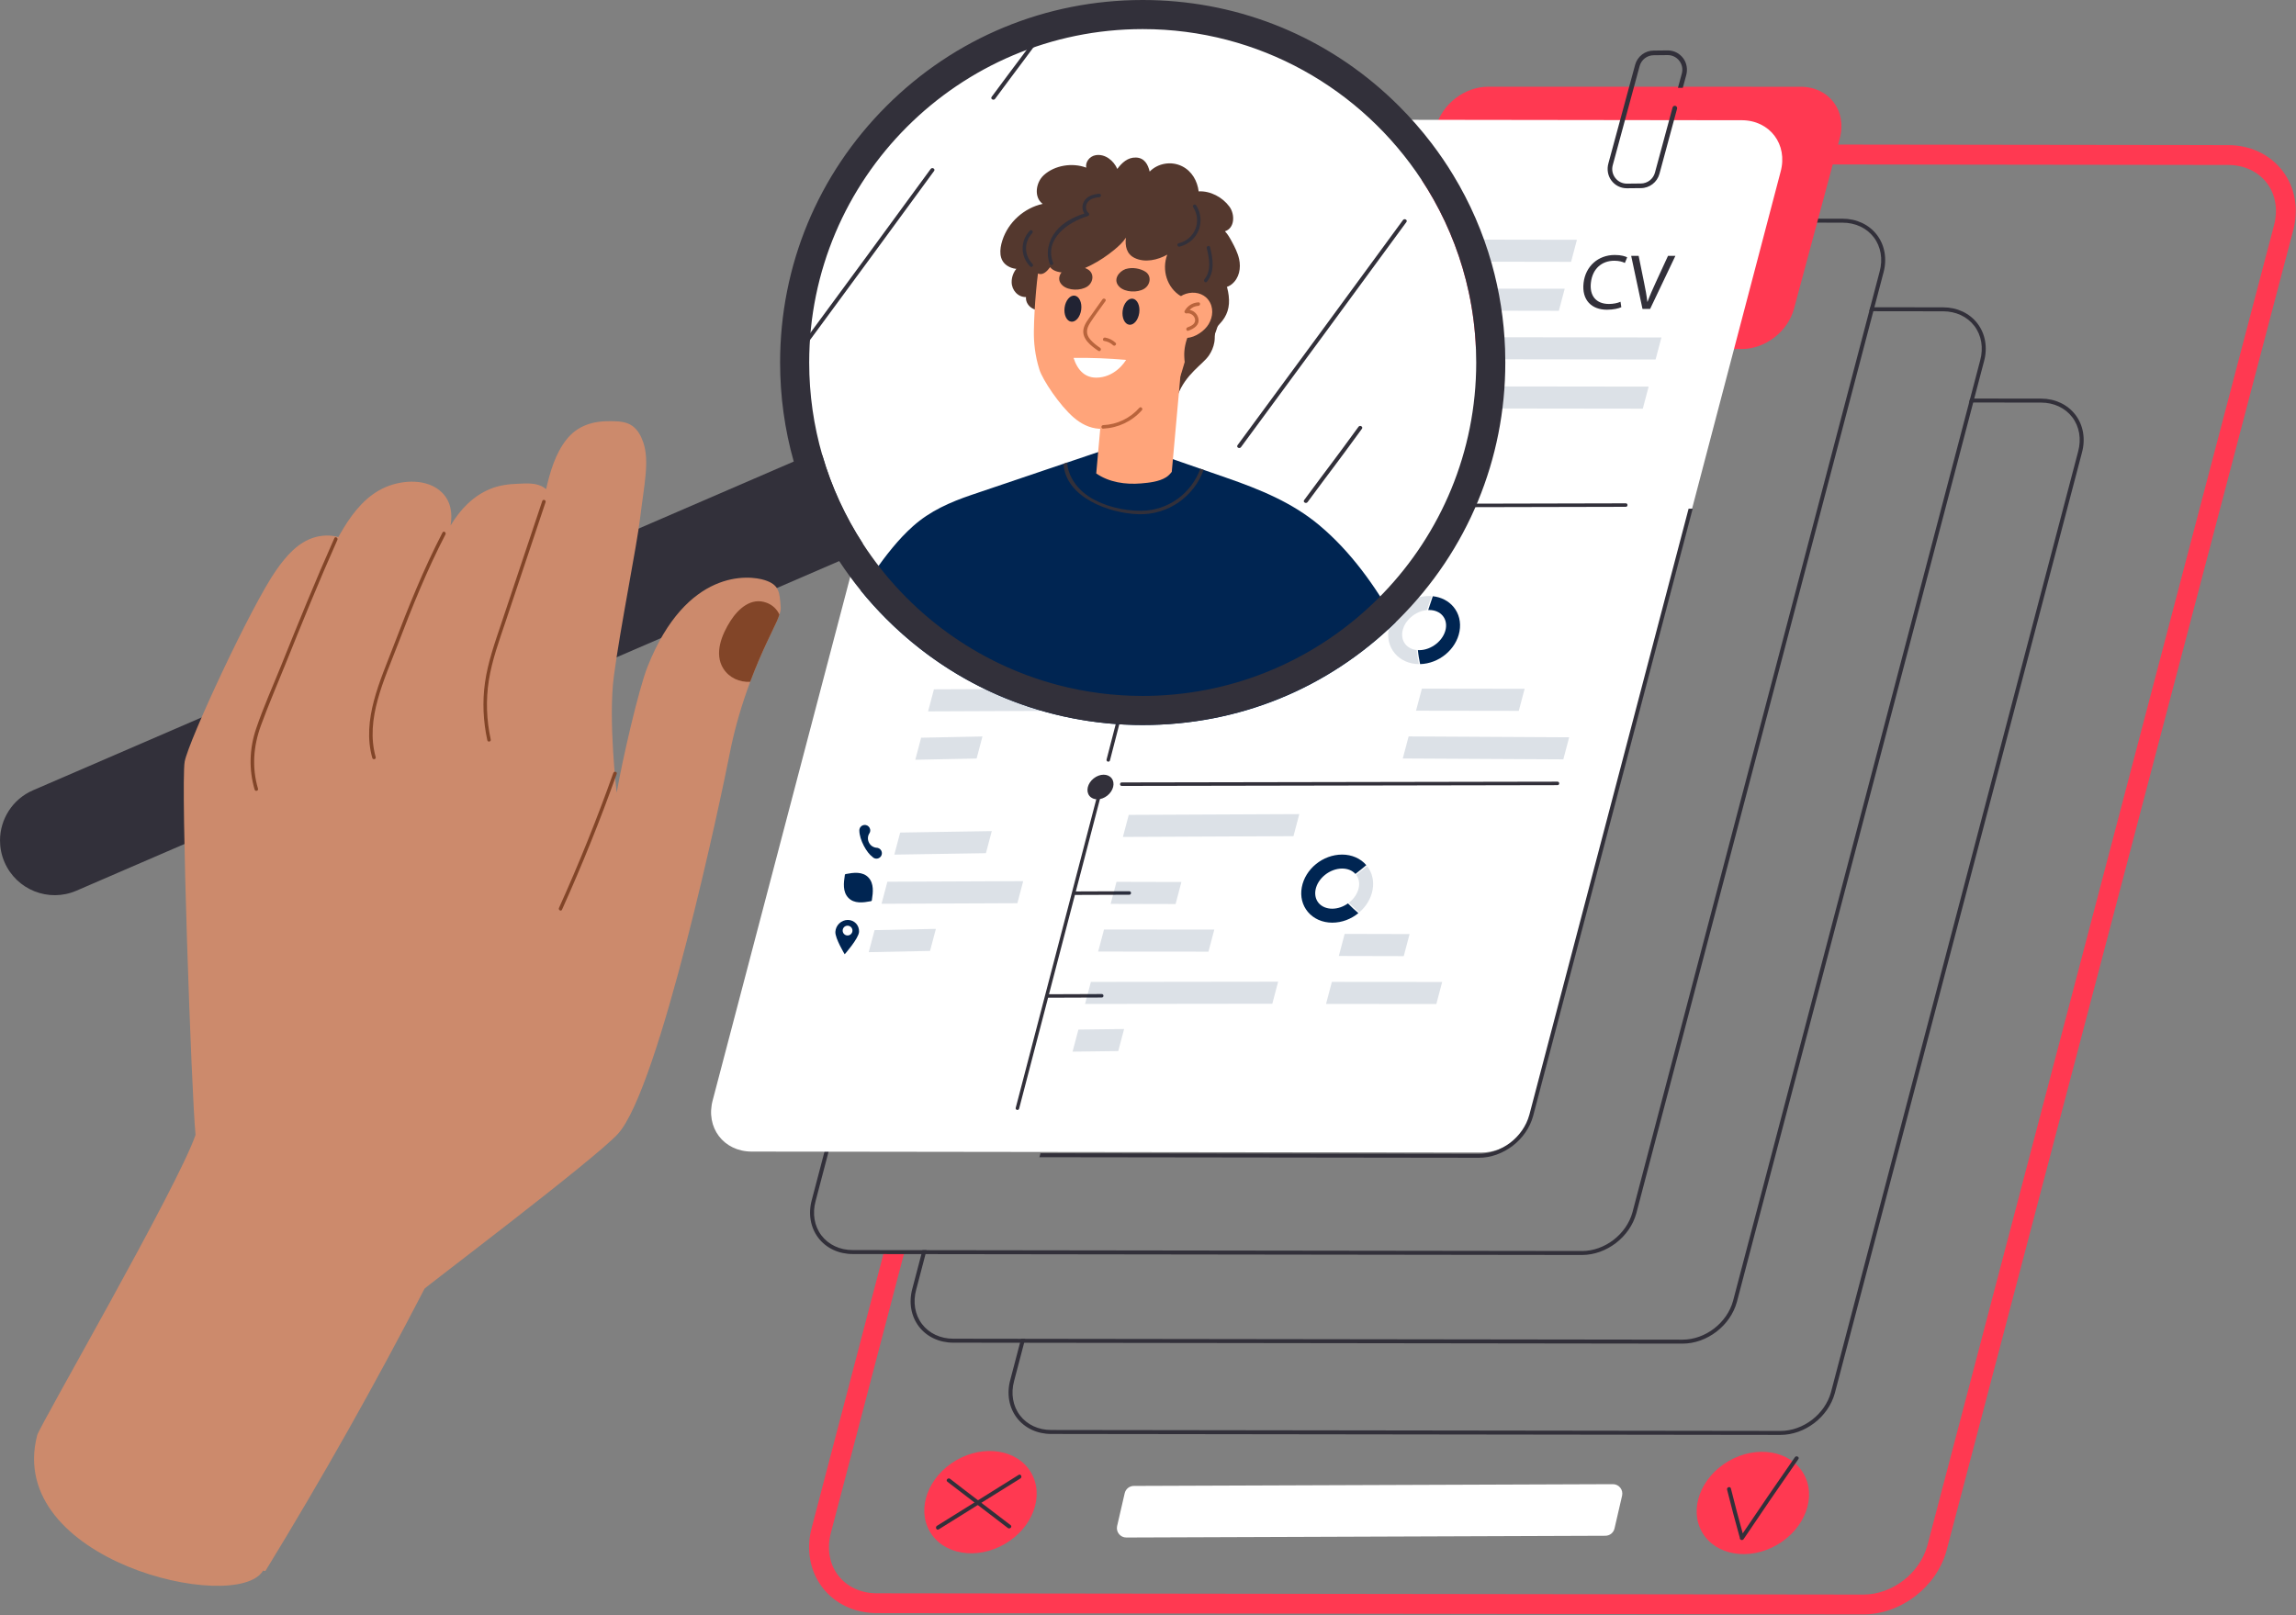 <?xml version="1.0" encoding="UTF-8"?> <svg xmlns="http://www.w3.org/2000/svg" width="1735" height="1221" viewBox="0 0 1735 1221" fill="none"><rect x="0" y="0" width="1735" height="1221" fill="#808080" stroke="none"/><g clip-path="url(#clip0_145_478)"><path d="M865.1 530.19C1009.06 530.19 1125.77 413.484 1125.77 269.52C1125.77 125.556 1009.06 8.85 865.1 8.85C721.136 8.85 604.43 125.556 604.43 269.52C604.43 413.484 721.136 530.19 865.1 530.19Z" fill="white"></path><path d="M1724.83 129.16C1715.39 116.79 1700.42 109.69 1683.77 109.69L1073.06 108.89C1074.08 110.49 1075.02 112.09 1075.91 113.63C1077.85 116.98 1079.61 120.43 1081.31 123.91L1683.77 124.7C1695.72 124.7 1706.34 129.65 1712.92 138.27C1719.58 146.99 1721.55 158.73 1718.31 170.57L1707.97 209.91L1456.44 1168.19C1450.65 1189.35 1429.86 1205.3 1408.1 1205.3L736.96 1204.42L662.48 1204.33C650.54 1204.33 639.91 1199.38 633.33 1190.76C626.67 1182.03 624.69 1170.28 627.92 1158.45L683.22 947.25C678.06 947.44 672.91 947.49 667.79 946.97L613.43 1154.57C608.98 1170.88 611.89 1187.38 621.4 1199.86C630.84 1212.23 645.81 1219.33 662.46 1219.33L732.76 1219.42H736.95L1408.09 1220.3C1436.38 1220.3 1463.39 1199.6 1470.92 1172.07L1732.79 174.44C1737.26 158.13 1734.36 141.63 1724.83 129.16Z" fill="#FF3951"></path><path d="M1568.3 313.52C1562.38 305.76 1552.92 301.31 1542.35 301.31L1491.86 301.24H1488.77L1487.98 304.24H1491.08L1542.35 304.31C1551.98 304.31 1560.57 308.33 1565.92 315.34C1571.32 322.42 1572.94 331.91 1570.35 341.37L1563.29 368.24L1562.5 371.24L1383.6 1052.33C1379.03 1069.03 1362.61 1081.62 1345.42 1081.62L850.17 1080.97H847.07L794.33 1080.9C784.7 1080.9 776.11 1076.88 770.76 1069.87C765.35 1062.78 763.74 1053.29 766.33 1043.82L773.91 1014.97L774.7 1011.97H771.59L770.8 1014.97L763.43 1043.04C760.6 1053.41 762.4 1063.85 768.38 1071.69C774.3 1079.45 783.76 1083.9 794.33 1083.9L846.28 1083.97H849.38L1345.42 1084.62C1363.92 1084.62 1381.58 1071.08 1386.5 1053.11L1565.6 371.24L1566.39 368.24L1573.24 342.16C1576.08 331.79 1574.28 321.35 1568.3 313.52Z" fill="#32303A"></path><path d="M1494.3 244.52C1488.38 236.76 1478.92 232.31 1468.35 232.31L1416.39 232.24H1413.29L1412.5 235.24H1415.6L1468.35 235.31C1477.98 235.31 1486.57 239.33 1491.92 246.34C1497.32 253.42 1498.94 262.91 1496.35 272.37L1488.77 301.24L1487.98 304.24L1309.6 983.33C1305.03 1000.03 1288.61 1012.62 1271.42 1012.62L774.7 1011.97H771.59L720.33 1011.9C710.7 1011.9 702.11 1007.88 696.76 1000.87C691.35 993.78 689.74 984.29 692.33 974.82L699.38 947.97L700.17 944.97H697.07L696.28 947.97L689.43 974.04C686.6 984.41 688.4 994.85 694.38 1002.69C700.3 1010.45 709.76 1014.9 720.33 1014.9L770.8 1014.97H773.91L1271.42 1015.62C1289.92 1015.62 1307.58 1002.08 1312.5 984.11L1491.08 304.24L1491.86 301.24L1499.24 273.16C1502.08 262.79 1500.28 252.35 1494.3 244.52Z" fill="#32303A"></path><path d="M1418.3 177.52C1412.38 169.76 1402.92 165.31 1392.35 165.31L1102.06 164.93C1102.57 165.93 1103.07 166.93 1103.57 167.93L1392.35 168.31C1401.98 168.31 1410.57 172.33 1415.92 179.34C1421.32 186.42 1422.94 195.91 1420.35 205.37L1413.29 232.24L1412.5 235.24L1233.6 916.33C1229.03 933.03 1212.61 945.62 1195.42 945.62L700.17 944.97H697.07L644.33 944.9C634.7 944.9 626.11 940.88 620.76 933.87C615.35 926.78 613.74 917.29 616.33 907.82L723.91 498.26C723.01 497.73 722.12 497.19 721.24 496.64L613.44 907.04C610.61 917.41 612.41 927.85 618.39 935.69C624.31 943.45 633.77 947.9 644.34 947.9L696.29 947.97H699.39L1195.43 948.62C1213.93 948.62 1231.59 935.08 1236.51 917.11L1415.61 235.24L1416.4 232.24L1423.25 206.16C1426.09 195.79 1424.29 185.35 1418.31 177.52H1418.3Z" fill="#32303A"></path><path d="M1390.24 104.55L1355.64 233.43C1350.88 250.8 1333.89 263.83 1316.01 263.83L1137.33 263.79H1115.32C1114.73 249.23 1112.91 234.98 1109.95 221.16C1104.59 196.14 1095.51 172.5 1083.32 150.83C1080.48 145.77 1077.46 140.82 1074.28 135.99L1081.73 108.24L1085.03 95.94C1089.79 78.58 1106.78 65.54 1124.66 65.54L1360.79 65.59C1382.1 65.59 1395.91 83.86 1390.24 104.55Z" fill="#FF3951"></path><path d="M1316.07 90.89L1051.52 90.54C1055.13 96.63 1058.22 103.02 1061.81 109.12C1066.23 116.62 1070.94 123.91 1075.88 131.08C1085.61 145.21 1096.09 158.96 1103.85 174.32C1118.26 202.85 1123.72 234.92 1123.14 266.68C1122.17 319.84 1105.58 371.72 1076.33 416.07C1047.58 459.68 1006.99 495.73 959.29 517.32C934.42 528.58 907.03 536.62 879.69 538.31C862.79 539.36 845.78 537.75 829.18 534.56C812.42 531.34 796.29 526.02 780.05 520.88C764.4 515.93 748.77 510.65 733.97 503.49C719.57 496.52 706.96 487.9 696.07 476.13C685.22 464.4 676.02 451.11 663.86 440.65C657.76 435.4 651.2 430.52 646.06 424.27C645.94 424.12 645.82 423.96 645.7 423.81L538.61 831.5C532.95 852.19 546.76 870.46 568.06 870.46L1119.15 871.18C1137.03 871.18 1154.02 858.15 1158.78 840.79L1345.53 129.83C1351.2 109.14 1337.38 90.87 1316.08 90.87L1316.07 90.89Z" fill="white"></path><path d="M1110.55 181.11C1112.05 183.44 1113.21 186.02 1114.12 188.33C1115.35 191.43 1116.36 194.6 1117.22 197.8L1187.21 197.92L1191.62 181.25L1110.54 181.11H1110.55Z" fill="#002552" fill-opacity="0.14"></path><path d="M1122.25 218.15C1122.74 223.71 1123.65 229.25 1123.41 234.83L1177.97 234.93L1182.38 218.26L1122.25 218.16V218.15Z" fill="#002552" fill-opacity="0.14"></path><path d="M1126.62 254.9C1126.77 255.82 1126.91 256.75 1127.04 257.68C1127.67 262.3 1128.16 266.94 1128.5 271.58L1251.07 271.74L1255.48 255.07L1126.62 254.9Z" fill="#002552" fill-opacity="0.14"></path><path d="M1128.88 292.08C1128.66 295.87 1128.2 299.65 1127.31 303.34C1126.87 305.16 1126.36 306.96 1125.83 308.76L1241.4 308.91L1245.81 292.24L1128.89 292.09L1128.88 292.08Z" fill="#002552" fill-opacity="0.14"></path><path d="M715.42 483.87L711 500.55L780.21 499.46L784.62 482.79L715.42 483.87Z" fill="#002552" fill-opacity="0.14"></path><path d="M701.32 537.71L803.96 537.29L808.38 520.61L705.74 521.04L701.32 537.71Z" fill="#002552" fill-opacity="0.14"></path><path d="M691.65 574.29L737.99 573.35L742.4 556.68L696.07 557.62L691.65 574.29Z" fill="#002552" fill-opacity="0.14"></path><path d="M1265.6 79.96C1264.81 79.96 1264.11 80.49 1263.9 81.26L1250.57 130.53C1249.27 135.34 1244.88 138.7 1239.9 138.7L1229.36 138.81C1225.89 138.81 1222.69 137.23 1220.58 134.47C1218.47 131.71 1217.78 128.21 1218.69 124.86L1239.01 49.92C1240.31 45.11 1244.7 41.75 1249.68 41.75L1260.22 41.64C1263.69 41.64 1266.89 43.22 1269 45.98C1271.11 48.74 1271.8 52.24 1270.89 55.59L1267.96 66.41H1271.61L1274.2 56.85C1275.38 52.5 1274.68 47.79 1272.03 44.14C1269.25 40.31 1264.93 38.11 1260.22 38.11L1249.68 38.22C1243.11 38.22 1237.33 42.65 1235.61 48.98L1215.38 123.57C1214.2 127.92 1214.9 132.63 1217.55 136.28C1220.33 140.11 1224.65 142.31 1229.36 142.31L1239.9 142.2C1246.47 142.2 1252.25 137.77 1253.97 131.44L1267.3 82.17C1267.6 81.05 1266.76 79.95 1265.6 79.95V79.96Z" fill="#32303A"></path><path d="M1074.46 520.54L1070.04 537.21L1147.69 537.33L1152.1 520.65L1074.46 520.54Z" fill="#002552" fill-opacity="0.14"></path><path d="M1064.44 556.64L1060.02 573.32L1181.34 573.98L1185.75 557.31L1064.44 556.64Z" fill="#002552" fill-opacity="0.14"></path><path d="M1016.11 705.92L1011.69 722.6L1060.75 722.72L1065.17 706.04L1016.11 705.92Z" fill="#002552" fill-opacity="0.14"></path><path d="M1006.45 742.18L1002.04 758.85L1085.38 758.93L1089.8 742.25L1006.45 742.18Z" fill="#002552" fill-opacity="0.14"></path><path d="M852.95 615.95L848.53 632.62L977.42 632.04L981.83 615.36L852.95 615.95Z" fill="#002552" fill-opacity="0.14"></path><path d="M1070.55 491.32C1067.05 490.94 1064.09 489.47 1062.09 487.07C1059.92 484.46 1059.1 480.96 1059.78 477.2C1061.29 468.97 1069.54 461.94 1078.27 461.16C1079.41 457.63 1080.62 454.12 1081.81 450.6C1081.17 450.55 1080.53 450.52 1079.88 450.52C1065.33 450.52 1051.94 461.4 1049.4 475.3C1048.14 482.19 1049.77 488.77 1053.98 493.83C1058.26 498.97 1064.9 501.93 1072.21 501.98C1071.48 498.45 1070.85 494.91 1070.54 491.32H1070.55Z" fill="#002552" fill-opacity="0.14"></path><path d="M1098.31 458.68C1094.55 454.17 1088.97 451.34 1082.72 450.68C1081.54 454.16 1080.35 457.63 1079.22 461.12C1079.44 461.12 1079.67 461.09 1079.89 461.09C1084.2 461.09 1087.86 462.64 1090.21 465.45C1092.38 468.06 1093.2 471.56 1092.52 475.32C1090.92 484.06 1081.72 491.44 1072.42 491.44C1072.09 491.44 1071.77 491.41 1071.45 491.4C1071.76 494.96 1072.39 498.48 1073.11 501.98C1087.39 501.64 1100.4 490.89 1102.9 477.22C1104.16 470.33 1102.53 463.75 1098.32 458.69L1098.31 458.68Z" fill="#002552"></path><path d="M1026.82 670.74C1025.99 675.27 1023.11 679.42 1019.25 682.38C1019.82 682.93 1020.39 683.47 1020.93 684C1022.92 685.98 1025.03 687.83 1027.18 689.64C1032.3 685.23 1036 679.28 1037.21 672.64C1038.43 665.98 1036.94 659.61 1033.04 654.63C1030.36 656.91 1027.62 659.13 1024.81 661.25C1026.76 663.81 1027.49 667.16 1026.83 670.73L1026.82 670.74Z" fill="#002552" fill-opacity="0.14"></path><path d="M1026.3 690.06C1023.61 687.78 1021.08 685.38 1018.61 682.86C1015.13 685.34 1010.94 686.87 1006.72 686.87C1002.5 686.87 998.75 685.32 996.4 682.51C994.23 679.9 993.41 676.4 994.09 672.64C995.69 663.9 1004.89 656.52 1014.19 656.52C1018.34 656.52 1021.88 657.97 1024.23 660.58C1027.04 658.45 1029.78 656.23 1032.47 653.95C1028.15 648.87 1021.5 645.96 1014.19 645.96C999.64 645.96 986.25 656.84 983.71 670.74C982.45 677.63 984.08 684.21 988.29 689.27C992.61 694.45 999.32 697.42 1006.71 697.42C1014.1 697.42 1020.99 694.69 1026.48 690.22C1026.42 690.17 1026.35 690.11 1026.29 690.06H1026.3Z" fill="#002552"></path><path d="M836.771 601.381C841.393 597.699 842.824 591.807 839.968 588.222C837.112 584.637 831.05 584.715 826.428 588.397C821.806 592.079 820.374 597.97 823.23 601.556C826.086 605.141 832.148 605.063 836.771 601.381Z" fill="#32303A"></path><path d="M677.544 465.779C680.382 463.518 681.26 459.899 679.505 457.696C677.75 455.493 674.027 455.54 671.189 457.801C668.351 460.062 667.472 463.68 669.227 465.883C670.982 468.086 674.706 468.04 677.544 465.779Z" fill="#32303A"></path><path d="M810.14 463H687.28C685.58 463 685.58 465.64 687.28 465.64H810.14C811.84 465.64 811.84 463 810.14 463Z" fill="#32303A"></path><path d="M680.23 629.31L675.81 645.99L745.03 644.9L749.44 628.22L680.23 629.31Z" fill="#002552" fill-opacity="0.14"></path><path d="M666.14 683.15L768.78 682.72L773.19 666.05L670.56 666.48L666.14 683.15Z" fill="#002552" fill-opacity="0.14"></path><path d="M656.46 719.73L702.8 718.79L707.21 702.12L660.88 703.06L656.46 719.73Z" fill="#002552" fill-opacity="0.14"></path><path d="M663.17 640.89C662.95 640.84 662.74 640.82 662.53 640.8C660.04 640.65 657.81 639.19 656.68 636.96C656.66 636.93 656.64 636.89 656.63 636.86C655.51 634.65 655.6 631.99 656.95 629.91C657.47 629.11 657.72 628.11 657.56 627.05C657.31 625.39 656.03 624.01 654.39 623.66C651.72 623.09 649.35 625.12 649.37 627.69C649.43 634.95 654.98 644.62 659.28 647.71C660.03 648.52 661.1 649.04 662.29 649.04C664.85 649.04 666.87 646.7 666.32 644.04C666 642.48 664.74 641.22 663.18 640.89H663.17Z" fill="#002552"></path><path d="M656.28 663.32C651.83 658.56 644.87 659.56 639.14 660.66C638.59 660.77 638.37 661.18 638.39 661.61C637.51 667.25 636.7 673.97 640.96 678.53C645.41 683.29 652.37 682.29 658.1 681.19C658.65 681.08 658.87 680.67 658.85 680.24C659.73 674.6 660.54 667.88 656.28 663.32Z" fill="#002552"></path><path d="M640.66 695.37C635.72 695.37 631.51 699.4 631.26 704.36C631 709.33 638.31 721.32 638.31 721.32C638.31 721.32 648.89 709.33 649.14 704.36C649.4 699.4 645.6 695.37 640.66 695.37ZM640.47 707.1C638.42 707.1 636.77 705.45 636.77 703.4C636.77 701.35 638.42 699.71 640.47 699.71C642.52 699.71 644.17 701.36 644.17 703.4C644.17 705.44 642.51 707.1 640.47 707.1Z" fill="#002552"></path><path d="M845.66 537.49L836.2 574.09C835.98 574.92 836.61 575.74 837.48 575.74C838.08 575.74 838.61 575.33 838.76 574.75L848.24 538.04C847.38 537.85 846.52 537.67 845.66 537.49Z" fill="#32303A"></path><path d="M832.03 594.21C831.43 594.21 830.9 594.62 830.75 595.2L767.54 837.41C767.12 839.04 769.68 839.66 770.11 838.02L833.31 595.86C833.53 595.02 832.9 594.21 832.03 594.21Z" fill="#32303A"></path><path d="M928.52 223.73C926.47 206.6 915.07 192.35 899.47 185.54C881.83 177.84 861.36 177.23 842.41 176.61C831.06 176.24 819.54 176.61 808.47 179.41C797.57 182.16 787.29 187.42 777.03 191.9C775.78 192.44 776.41 194.02 777.5 194.27C771.15 198.94 764.39 204.74 764.47 213.28C764.53 219.45 769.29 224.67 775.3 224.55C774.95 228.27 777.26 231.75 780.75 233.43C785.93 235.93 791.66 233.36 796.15 230.48C801.68 237.66 807.56 245.03 815.62 249.45C825.16 254.68 837.36 254.87 847.97 255.74C854.22 256.25 860.5 256.5 866.75 256.07C867.92 255.99 869.8 255.41 870.59 256.71C870.96 257.32 870.49 260.9 870.47 261.63C870.4 264.64 870.33 267.64 870.26 270.65C869.99 282.16 869.03 294.02 872.95 305.07C873.28 305.99 874.41 306.39 875.16 305.65C878.4 302.46 881.38 299.05 884.03 295.36C887.37 290.71 887.8 304.38 889.88 298.87C896.04 282.6 908.76 275.65 913.52 268.72C915.57 265.73 917.02 262.28 917.64 258.71C917.97 256.81 917.94 254.98 918 253.06C918.11 249.51 919.26 247.32 921.73 244.75C927.42 238.84 929.48 231.91 928.5 223.74L928.52 223.73Z" fill="#54382E"></path><path d="M936.35 195.8C935.29 191.05 933.03 186.65 930.73 182.41C929.23 179.64 927.75 177.01 925.64 174.82C933.07 172.49 933.38 162.11 929.02 156.18C923.84 149.12 914.64 144.15 905.78 144.66C904.82 136.79 900.65 129.35 893.28 125.67C885.13 121.6 875.02 123.31 868.76 129.69C867.49 124.29 864.84 119.31 858.44 119.08C852.21 118.86 847.77 123.02 844.3 127.7C841.6 121.43 835.12 116.12 827.98 117.3C823.35 118.06 820.02 122.53 820.82 126.71C810.35 122.8 796.99 124.86 788.74 132.4C782.63 137.99 781.15 149.18 787.89 154.08C773.85 157.29 761.94 167.81 757.45 181.69C755.27 188.44 754.54 196.73 761.37 201C769.1 205.83 777.97 202.09 785.37 198.57C785.37 198.57 785.37 198.57 785.39 198.57C790.11 205.08 798.21 208.79 806.33 208.37C815.79 207.88 823.93 202.45 829.73 195.26C833.99 209.11 848.92 215.29 862.69 215.47C874.66 215.63 889.69 211.01 892.97 198.78C895.99 204.43 901.46 208.52 907.07 211.69C913.98 215.6 923.56 220.67 930.79 214.84C936.46 210.27 937.87 202.62 936.35 195.8Z" fill="#54382E"></path><path d="M997.12 397.15C976.28 379.65 951.79 369.84 926.35 361C920.75 359.06 915.14 357.1 909.54 355.16C908.7 354.87 907.87 354.58 907.03 354.29C888.09 347.71 869.14 341.13 850.2 334.55C850.05 334.75 849.83 334.92 849.54 335.03C835.16 339.89 820.78 344.76 806.4 349.62C805.49 349.94 804.56 350.24 803.65 350.55C798.54 352.28 793.43 354.01 788.32 355.74C770.23 361.86 752.13 367.94 734.06 374.11C717.88 379.62 702.83 386.22 689.96 397.7C678.6 407.82 669.34 419.99 660.56 432.33C657.21 437.04 653.92 441.81 650.58 446.55C656.56 453.9 662.95 460.98 669.74 467.77C721.49 519.53 790.31 548.03 863.49 548.03C936.67 548.03 1003.21 520.47 1054.65 470.33C1039.25 442.99 1020.93 417.15 997.11 397.15H997.12Z" fill="#002552"></path><path d="M652.01 410.94C647.9 416.19 642.45 420.52 635.89 423.35L634.15 424.11L88.96 659.76L68.15 668.76L57.76 673.25C36.81 682.31 12.47 672.66 3.41 651.71C1.1 646.36 0.01 640.8 0.01 635.32C0.01 619.33 9.35 604.1 24.97 597.35L36.65 592.3L57.44 583.32L599.81 348.87L603.11 347.44C609.07 344.86 615.32 343.8 621.41 344.09C628.34 368.03 638.75 390.5 652.03 410.94H652.01Z" fill="#32303A"></path><path d="M1137.33 263.79C1136.52 241.73 1133.12 220.13 1127.26 199.33C1120.63 175.77 1110.85 153.24 1098.12 132.28C1093.11 124.01 1087.64 115.99 1081.73 108.24C1074.27 98.46 1066.1 89.11 1057.25 80.26C1008.43 31.43 944.42 3.3 875.89 0.28C871.77 0.09 867.64 0 863.5 0C790.31 0 721.5 28.5 669.75 80.26C617.99 132.01 589.49 200.83 589.49 274.01C589.49 299.69 593 324.82 599.8 348.87C600.54 351.54 601.34 354.2 602.17 356.84C609.66 380.59 620.4 403.19 634.16 424.11C639.23 431.83 644.71 439.32 650.59 446.55C656.57 453.9 662.96 460.98 669.75 467.77C702.54 500.56 742.18 524.02 785.44 536.8C808.71 543.68 833.02 547.47 857.87 547.98C859.74 548.01 861.62 548.03 863.5 548.03C935.47 548.03 1003.22 520.47 1054.66 470.33C1055.53 469.48 1056.39 468.63 1057.25 467.77C1109.01 416.02 1137.51 347.2 1137.51 274.01C1137.51 270.59 1137.45 267.19 1137.33 263.79ZM874.56 525.79C870.89 525.96 867.2 526.04 863.5 526.04C841.45 526.04 820.05 523.19 799.65 517.84C738.16 501.73 685.77 462.92 652.01 410.94C638.73 390.51 628.32 368.03 621.39 344.1C614.94 321.84 611.48 298.32 611.48 274.01C611.48 135.05 724.53 21.99 863.5 21.99C951.56 21.99 1029.2 67.38 1074.28 135.99C1077.46 140.82 1080.48 145.77 1083.32 150.83C1095.51 172.5 1104.59 196.14 1109.95 221.16C1112.91 234.98 1114.73 249.23 1115.32 263.79C1115.45 267.18 1115.52 270.59 1115.52 274.01C1115.52 409.28 1008.42 519.99 874.56 525.79Z" fill="#32303A"></path><path d="M896.19 182.42C886.31 171.56 874.68 166.48 860.6 164.44C843.28 161.93 823.36 162.03 807.51 170.29C796.86 175.84 789.7 184.43 786.25 195.08C783.7 206.73 781.51 232.11 781.26 250.23C781.14 258.51 782 268.42 785.46 279.43C787.89 287.15 800.72 306.44 811.32 315.55C816.8 320.26 823.13 323.61 830.57 324.1C855.84 325.78 884.68 302.91 890.58 288.03C896.87 272.17 902.93 241.24 905.89 224.31C908.58 208.97 906.94 194.23 896.18 182.41L896.19 182.42Z" fill="#FFA47A"></path><path d="M828.39 357.86C838.03 364.58 850.47 366.39 862.22 365.41C868.29 364.9 875.84 364.11 881.12 360.79C882.89 359.67 884.25 358.23 885.47 356.65L890.66 298.98L891.2 293.03C892.06 283.42 892.93 273.82 893.79 264.2C889.26 265.65 884.73 267.08 880.17 268.47C867.68 272.28 848.32 275.69 835.54 278.3L830.9 329.84L828.38 357.86H828.39Z" fill="#FFA47A"></path><path d="M804.48 232.46C803.75 237.89 805.96 242.67 809.42 243.14C812.88 243.61 816.28 239.59 817.02 234.15C817.75 228.72 815.54 223.94 812.08 223.47C808.62 223 805.22 227.02 804.48 232.45V232.46Z" fill="#212333"></path><path d="M848.35 234.77C847.62 240.2 849.83 244.98 853.29 245.45C856.75 245.92 860.15 241.9 860.89 236.46C861.62 231.03 859.41 226.25 855.95 225.78C852.49 225.31 849.09 229.33 848.35 234.77Z" fill="#212333"></path><path d="M589.93 458.74C589.11 447.45 588.8 442.03 577.91 438.51C566.11 434.7 518.84 429.57 489.34 503.9C482.51 521.13 470.11 575.19 466.01 599.23C466.01 599.23 459.47 544.44 463.86 511.23C468.87 473.31 481.13 413.46 483.79 391.01C486.73 366.38 490.95 348.59 486.09 334.36C484.5 329.69 482.06 325.06 478.01 322.06C473.22 318.52 467.15 318.43 461.42 318.35C448.11 318.17 436.43 321.59 427.98 332.35C419.61 343 415.66 356.71 412.67 369.74C412.21 369.37 411.75 369 411.25 368.67C405.43 364.7 398.2 365.4 391.5 365.65C384.39 365.92 377.34 366.77 370.7 369.47C357.22 374.95 347.8 385.21 340.46 397.21C342.03 388.28 340.79 379.02 334.01 372.32C323.18 361.62 304.6 362.61 291.58 368.12C277.39 374.13 267.44 386.35 259.62 399.2C258.26 401.43 256.93 403.69 255.63 405.96C249.93 404.31 243.62 404.47 237.84 406.14C225.03 409.82 215.95 420.63 208.61 431.14C189.61 458.3 142.46 559.98 139.55 575.73C136.49 592.3 144.61 826.2 147.76 857.81C134.62 896.58 29.92 1077.87 28.13 1084.76C3.39 1179.68 178.16 1220.29 198.64 1187.47C199.09 1186.74 200.23 1188 200.72 1187.21C243.29 1117.65 283.36 1046.57 320.79 974.11C321.42 972.89 448.53 877 466.79 857.22C498.46 822.91 545.5 600.11 551.24 570.45C555.29 549.51 561.1 530.87 566.92 515.35C575.64 492.08 584.35 475.84 587.14 469.4C587.9 467.64 588.53 466.02 589 464.54C589.72 462.27 590.06 460.34 589.95 458.73L589.93 458.74Z" fill="#CC8A6C"></path><path d="M409.77 378.7C399.4 409.7 389.03 440.69 378.66 471.69C373.81 486.17 368.65 500.7 366.5 515.89C364.44 530.43 365.13 545.21 368.25 559.55C368.61 561.21 371.2 560.67 370.83 559.01C367.64 544.36 367.07 529.29 369.37 514.46C371.78 498.94 377.31 484.06 382.27 469.23C392.27 439.34 402.27 409.45 412.27 379.57C412.81 377.96 410.31 377.1 409.77 378.71V378.7Z" fill="#824528"></path><path d="M334.4 402.51C320.1 430.11 308.52 458.97 297.47 487.99C287.4 514.45 273.23 544.07 281.32 572.89C281.78 574.52 284.36 573.95 283.9 572.31C275.82 543.53 290.51 513.65 300.58 487.25C311.36 458.97 322.68 430.85 336.62 403.95C337.4 402.45 335.19 401 334.41 402.51H334.4Z" fill="#824528"></path><path d="M252.67 406.76C238.49 438.57 225.4 470.85 212.41 503.17C206.05 519 198.94 534.73 193.5 550.9C188.45 565.89 187.94 581.64 192.42 596.85C192.9 598.48 195.45 597.78 194.96 596.15C190.25 580.14 191.45 564.12 197.12 548.54C202.8 532.96 209.41 517.66 215.6 502.28C228.29 470.71 241.1 439.18 254.95 408.1C255.64 406.56 253.36 405.22 252.67 406.77V406.76Z" fill="#824528"></path><path d="M579.34 455.63C567.66 451.2 557.87 460.17 551.99 469.35C545.48 479.55 539.41 494.04 546.64 505.43C551.06 512.39 559.03 515.85 566.9 515.35C575.62 492.08 584.33 475.84 587.12 469.4C587.88 467.64 588.51 466.02 588.98 464.54C587.18 460.62 583.9 457.34 579.34 455.62V455.63Z" fill="#824528"></path><path d="M463.47 584.24C451.18 618.8 437.48 652.85 422.4 686.29C421.71 687.83 423.98 689.17 424.68 687.62C439.86 653.97 453.65 619.72 466.02 584.94C466.59 583.34 464.04 582.65 463.48 584.24H463.47Z" fill="#824528"></path><path d="M835.35 227.6C836.33 226.21 834.05 224.89 833.07 226.27C830.27 230.22 827.47 234.17 824.67 238.12C822.34 241.41 819.44 244.84 818.73 248.93C817.46 256.24 824.66 261.61 829.98 265.2C831.39 266.15 832.71 263.87 831.31 262.92C828.75 261.19 826.22 259.26 824.15 256.95C820.28 252.63 820.81 248.58 823.84 243.9C827.44 238.33 831.5 233.02 835.34 227.61L835.35 227.6Z" fill="#B9643C"></path><path d="M842.96 259.08C840.76 257.03 838.09 255.66 835.12 255.17C833.46 254.9 832.74 257.44 834.42 257.71C836.96 258.13 839.21 259.18 841.1 260.94C842.34 262.1 844.21 260.24 842.97 259.07L842.96 259.08Z" fill="#B9643C"></path><path d="M822.11 203.65C818.32 201.33 812.17 200.44 807.51 202C807.4 202.01 807.28 202.04 807.16 202.08C802.02 204.08 797.31 210.71 802.94 215.78C807.42 219.8 816.62 219.82 821.54 216.63C826.17 213.63 827.18 206.76 822.11 203.65Z" fill="#54382E"></path><path d="M865.52 205.37C861.81 202.93 855.69 201.85 850.98 203.26C850.87 203.26 850.75 203.29 850.63 203.33C845.43 205.17 840.51 211.64 845.99 216.89C850.34 221.05 859.54 221.35 864.55 218.32C869.27 215.46 870.49 208.63 865.53 205.36L865.52 205.37Z" fill="#54382E"></path><path d="M847.28 276.78C843.69 280.59 838.83 283.83 833.13 284.97C820.02 287.6 814.11 279.3 811.24 270.52C824.53 270.35 837.78 270.87 850.96 272.06C849.88 273.71 848.67 275.3 847.27 276.78H847.28Z" fill="white"></path><path d="M919.65 210.1C920.55 204.73 920.37 199.04 919.65 194C917.17 176.48 905.74 161 889.66 153.56C880.84 149.48 871.12 148.02 861.49 147.51C851.3 146.97 841.82 148.26 832.53 152.63C831.75 153 830.97 153.4 830.2 153.79C827.73 152.51 823.17 154.88 819.06 157.68C818.84 157.68 818.62 157.75 818.38 157.91C804.08 167.73 789.35 178.38 782.15 194.63C781.78 194.74 781.46 195.02 781.35 195.53C780.48 199.42 779.86 205.2 784.69 206.89C788.34 208.17 791.36 204.86 793.55 201.93C795.97 205.28 801.3 206.08 805.21 206.09C811.95 206.09 818.44 203.5 824.35 200.48C830.74 197.22 836.75 193.21 842.26 188.62C845.45 185.96 848.59 183.08 850.8 179.65C850.06 185.83 851.17 192.01 857.51 195.04C865.14 198.69 874.72 196.61 882.06 192.47C877.69 204.04 881.84 217.67 892.54 224C891.49 226.98 891.22 230.12 893.15 232.92C895.91 236.91 901.96 237.43 906.79 237.24C900.51 247 894.35 257.66 894.92 269.63C895.05 272.3 895.15 278.32 898.89 278.7C902.89 279.1 907.16 272.61 909.08 269.87C916.03 259.97 920.75 247.16 922.8 235.3C924.21 227.14 925.22 216.57 919.66 210.11L919.65 210.1ZM786.48 191.72C786.73 191.26 786.99 190.81 787.26 190.36C787.39 190.44 787.53 190.51 787.67 190.55C787.28 190.94 786.88 191.33 786.48 191.72Z" fill="#54382E"></path><path d="M914.46 228.86C908.12 216.36 887.91 220.13 885.61 233.65C885.43 234.69 885.76 235.55 886.33 236.19C885.68 238.03 885.36 240 885.42 242.01C885.59 247.49 888.71 254.33 894.68 255.27C900.91 256.25 908.32 251.59 912.02 246.9C915.97 241.9 917.43 234.71 914.46 228.86Z" fill="#FFA47A"></path><path d="M905.57 231.17C907.25 231.05 907.27 228.41 905.57 228.53C901.09 228.84 897.47 231.04 895.23 234.94C894.63 235.98 895.62 237.11 896.72 236.88C899.75 236.25 903.35 239 903.1 242.32C902.88 245.28 899.66 246.57 897.34 247.45C895.77 248.05 896.45 250.6 898.04 249.99C902.12 248.43 906.64 245.87 905.58 240.75C904.87 237.34 902.17 234.83 898.96 234.28C900.65 232.42 902.88 231.35 905.58 231.16L905.57 231.17Z" fill="#B9643C"></path><path d="M860.99 308.24C853.91 316.18 844.23 320.86 833.59 321.35C831.9 321.43 831.89 324.07 833.59 323.99C844.9 323.46 855.31 318.57 862.86 310.11C863.99 308.85 862.13 306.97 860.99 308.24Z" fill="#B9643C"></path><path d="M830.67 146.46C826.26 146.74 821.31 148.2 819.06 152.39C817.49 155.3 817.61 158.78 819.41 161.39C811.16 164.07 803.07 168.14 797.64 175.1C792.27 181.99 790.09 191.18 793.28 199.47C793.88 201.04 796.44 200.36 795.82 198.77C788.83 180.59 807.06 167.81 822.11 163.31C823 163.05 823.48 161.77 822.69 161.1C819.93 158.76 820.06 154.64 822.53 152.12C824.64 149.97 827.78 149.28 830.66 149.1C832.35 148.99 832.36 146.35 830.66 146.46H830.67Z" fill="#32303A"></path><path d="M780.26 199.51C773.8 192.8 773.69 183.04 780.06 176.21C781.22 174.97 779.35 173.1 778.19 174.34C770.87 182.2 770.94 193.63 778.39 201.38C779.57 202.61 781.43 200.74 780.26 199.51Z" fill="#32303A"></path><path d="M903.9 155.2C902.99 153.77 900.71 155.09 901.62 156.53C908.43 167.25 902.99 180.89 890.65 183.89C889 184.29 889.7 186.84 891.35 186.43C905.32 183.03 911.61 167.33 903.9 155.19V155.2Z" fill="#32303A"></path><path d="M914.43 186.86C914.03 185.21 911.49 185.91 911.89 187.56C913.76 195.37 915.65 204.26 910.15 211.1C909.1 212.41 910.95 214.29 912.02 212.97C918.19 205.29 916.57 195.77 914.44 186.86H914.43Z" fill="#32303A"></path><path d="M1176.95 590.84L847.66 591.43C845.96 591.43 845.96 594.07 847.66 594.07L1176.95 593.48C1178.65 593.48 1178.65 590.84 1176.95 590.84Z" fill="#32303A"></path><path d="M853.39 673.67L812.63 673.82C810.93 673.82 810.93 676.46 812.63 676.46L853.39 676.31C855.09 676.31 855.09 673.67 853.39 673.67Z" fill="#32303A"></path><path d="M832.57 751.38L791.81 751.53C790.11 751.53 790.11 754.17 791.81 754.17L832.57 754.02C834.27 754.02 834.27 751.38 832.57 751.38Z" fill="#32303A"></path><path d="M1228.56 380.45L1099.69 380.74C1099.49 381.63 1099.27 382.51 1099.03 383.38L1228.56 383.09C1230.26 383.09 1230.26 380.45 1228.56 380.45Z" fill="#32303A"></path><path d="M843.7 666.56L839.28 683.23L888.34 683.35L892.75 666.68L843.7 666.56Z" fill="#002552" fill-opacity="0.14"></path><path d="M834.26 702.59L829.84 719.27L913.19 719.34L917.6 702.67L834.26 702.59Z" fill="#002552" fill-opacity="0.14"></path><path d="M824.34 742.21L819.93 758.88L961.44 758.71L965.85 742.03L824.34 742.21Z" fill="#002552" fill-opacity="0.14"></path><path d="M814.91 778.24L810.49 794.92L845.03 794.48L849.44 777.81L814.91 778.24Z" fill="#002552" fill-opacity="0.14"></path><path d="M909.54 355.15C902.39 375.03 883.1 389.25 860.57 388.7C838.09 388.15 805.16 375.88 803.65 350.54C804.56 350.23 805.49 349.92 806.4 349.61C807.13 360.34 814.25 369.96 823.42 375.73C834.55 382.73 849.14 386.13 862.2 386.08C883.03 386.01 900.43 372.63 907.03 354.28C907.87 354.57 908.7 354.86 909.54 355.15Z" fill="#32303A"></path><path d="M1155.61 842.84C1151.03 859.54 1134.62 872.13 1117.43 872.13L786.28 871.7C786.09 872.72 785.74 873.71 785.41 874.7L1117.43 875.13C1135.93 875.13 1153.58 861.59 1158.51 843.62L1279.11 384.5H1276.01L1155.62 842.84H1155.61Z" fill="#32303A"></path><path d="M1213.1 1160.85L851.1 1162.18C846.53 1162.18 843.15 1157.93 844.17 1153.47L849.89 1128.69C850.63 1125.47 853.51 1123.18 856.82 1123.18L1218.82 1121.85C1223.39 1121.85 1226.77 1126.1 1225.75 1130.56L1220.03 1155.34C1219.29 1158.56 1216.41 1160.85 1213.1 1160.85Z" fill="white"></path><path d="M759.284 1167.07C780.428 1154.8 789.345 1130.68 779.201 1113.21C769.057 1095.74 743.693 1091.53 722.549 1103.8C701.405 1116.08 692.488 1140.19 702.632 1157.67C712.776 1175.14 738.14 1179.35 759.284 1167.07Z" fill="#FF3951"></path><path d="M1342.93 1167.69C1364.07 1155.42 1372.99 1131.3 1362.85 1113.83C1352.7 1096.36 1327.34 1092.15 1306.19 1104.42C1285.05 1116.7 1276.13 1140.81 1286.28 1158.29C1296.42 1175.76 1321.78 1179.97 1342.93 1167.69Z" fill="#FF3951"></path><path d="M769.74 1114.84C762.29 1119.57 716.54 1148.02 708.02 1153.34C706.41 1154.35 707.74 1157.05 709.37 1156.02C716.75 1151.38 764.49 1121.71 771.09 1117.52C772.71 1116.49 771.37 1113.8 769.74 1114.84Z" fill="#32303A"></path><path d="M763.67 1152.81C756.72 1147.36 725.84 1124.1 717.98 1117.84C716.49 1116.65 714.39 1118.81 715.91 1120.01C722.75 1125.42 755.44 1150.16 761.6 1154.98C763.11 1156.16 765.2 1154 763.67 1152.81Z" fill="#32303A"></path><path d="M1356.32 1101.49C1343.04 1120.58 1329.91 1139.77 1316.91 1159.05C1313.78 1147.77 1310.8 1136.46 1307.97 1125.1C1307.5 1123.23 1304.64 1124.12 1305.1 1125.99C1308.13 1138.19 1311.34 1150.34 1314.73 1162.44C1314.58 1163.1 1315 1163.66 1315.6 1163.92C1315.63 1163.93 1315.66 1163.95 1315.69 1163.96C1315.72 1163.97 1315.75 1163.98 1315.78 1163.99C1315.84 1164.01 1315.9 1164.03 1315.96 1164.04C1316.54 1164.16 1317.18 1163.99 1317.59 1163.38C1331.22 1143.12 1345.01 1122.97 1358.96 1102.92C1360.06 1101.34 1357.41 1099.92 1356.32 1101.49Z" fill="#32303A"></path><path d="M1225.18 232.2C1223.15 233.15 1219.2 234.11 1214.28 234.11C1202.88 234.11 1195.13 226.97 1196.65 213.81C1198.11 201.25 1207.67 192.73 1220.21 192.73C1225.25 192.73 1228.31 193.8 1229.6 194.52L1227.85 198.75C1225.98 197.8 1223.24 197.08 1219.88 197.08C1210.4 197.08 1203.4 203.09 1202.18 213.63C1201.04 223.45 1206.01 229.76 1215.85 229.76C1219.03 229.76 1222.35 229.11 1224.56 228.09L1225.16 232.2H1225.18Z" fill="#32303A"></path><path d="M1241.17 233.51L1232.62 193.38H1238.26L1242.27 213.15C1243.38 218.57 1244.32 223.45 1244.85 228.15H1244.97C1246.65 223.51 1248.91 218.45 1251.32 213.21L1260.46 193.38H1266.04L1246.93 233.51H1241.17Z" fill="#32303A"></path><path d="M703.27 127.72C682.46 156.31 626.68 232.25 605.67 260.7C604.52 262.25 607.12 263.75 608.26 262.21C629.27 233.77 685.05 157.82 705.86 129.23C707 127.67 704.4 126.17 703.27 127.72Z" fill="#32303A"></path><path d="M1060.17 166.34C1039.36 194.93 956.17 308.05 935.16 336.5C934.01 338.05 936.61 339.55 937.75 338.01C958.76 309.57 1041.95 196.44 1062.76 167.85C1063.9 166.29 1061.3 164.79 1060.17 166.34Z" fill="#32303A"></path><path d="M790.4 17.82C769.59 46.41 770.36 44.77 749.35 73.21C748.2 74.76 750.8 76.26 751.94 74.72C772.95 46.28 772.18 47.92 792.99 19.33C794.13 17.77 791.53 16.27 790.4 17.82Z" fill="#32303A"></path><path d="M1026.55 322.61C1005.74 351.2 1006.51 349.56 985.5 378C984.35 379.55 986.95 381.05 988.09 379.51C1009.1 351.07 1008.33 352.71 1029.14 324.12C1030.28 322.56 1027.68 321.06 1026.55 322.61Z" fill="#32303A"></path></g><defs><clipPath id="clip0_145_478"><rect width="1734.84" height="1220.3" fill="white"></rect></clipPath></defs></svg> 